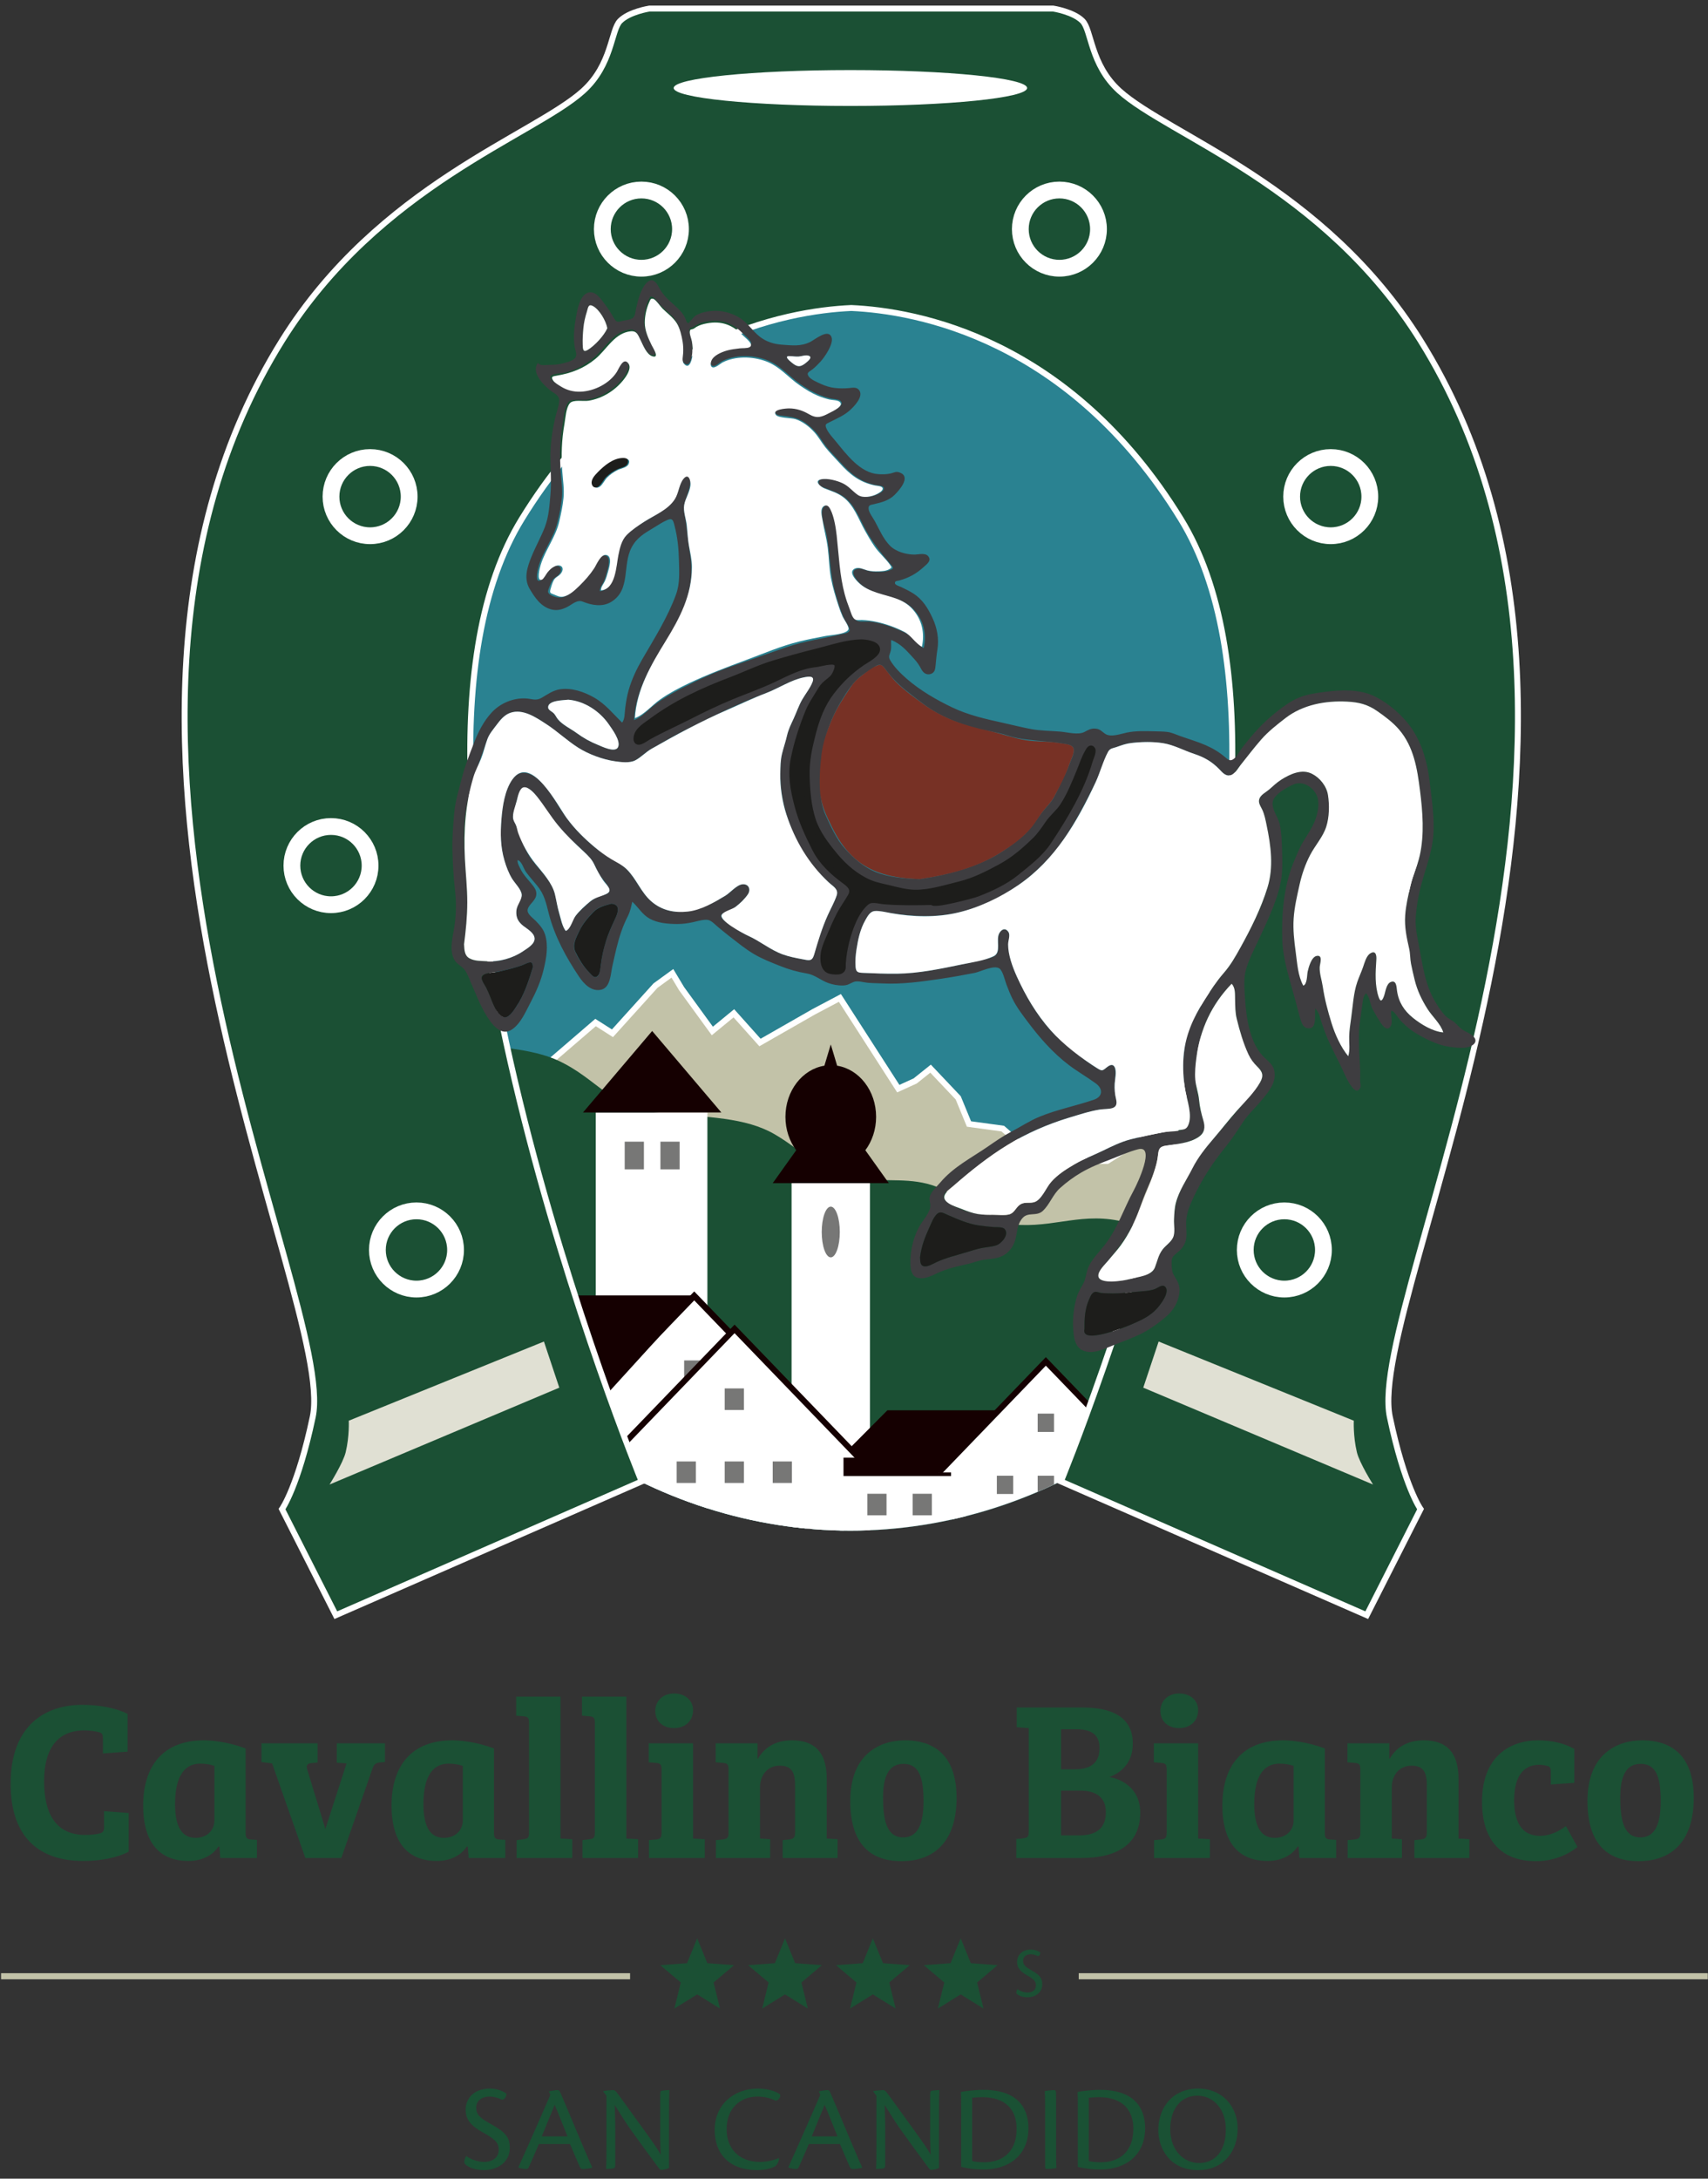 <?xml version="1.0" encoding="UTF-8"?><svg id="Ebene_1" xmlns="http://www.w3.org/2000/svg" width="200" height="255" xmlns:xlink="http://www.w3.org/1999/xlink" viewBox="0 0 200 255"><rect x="0" y="0" width="200" height="255" fill="#333333" stroke="none"/><defs><style>.cls-1{fill:#2a8291;}.cls-2{fill:#773125;}.cls-3{fill:#c2c2a8;}.cls-4{fill:#fff;}.cls-5{fill:#9d9d9c;}.cls-6,.cls-7,.cls-8,.cls-9,.cls-10,.cls-11,.cls-12,.cls-13,.cls-14,.cls-15{fill:none;}.cls-6,.cls-7,.cls-12,.cls-13,.cls-14{stroke:#fff;}.cls-6,.cls-8{stroke-width:.693px;}.cls-16{fill:#1b5034;}.cls-17{fill:#3e3d40;}.cls-7{stroke-miterlimit:4;stroke-width:1.965px;}.cls-8,.cls-11{stroke:#150001;}.cls-10{stroke:#c2c2a8;stroke-width:.714px;}.cls-18{fill:#e0e0d3;}.cls-11{stroke-width:.728px;}.cls-12{stroke-miterlimit:4;stroke-width:1.965px;}.cls-13{stroke-miterlimit:4;stroke-width:1.965px;}.cls-19{fill:#150001;}.cls-20{fill:#1a5134;}.cls-21{fill:#1d1d1b;}.cls-14{stroke-width:1.965px;}.cls-15{stroke:#1d1d1b;stroke-miterlimit:10;stroke-width:.718px;}.cls-22{fill:#777776;}.cls-23{clip-path:url(#clippath);}</style><clipPath id="clippath"><ellipse class="cls-9" cx="99.579" cy="100.697" rx="65.4" ry="78.456"/></clipPath></defs><path class="cls-1" d="M99.579,179.153c36.119,0,65.4-35.127,65.4-78.457S135.699,22.24,99.579,22.24,34.18,57.366,34.18,100.697s29.28,78.457,65.4,78.457"/><g class="cls-23"><polygon class="cls-3" points="60.739 127.419 69.736 119.68 71.716 120.94 76.755 115.362 78.734 113.923 79.814 115.722 83.412 120.67 85.932 118.601 88.991 122.02 95.289 118.421 98.348 116.802 105.186 127.419 107.166 126.518 108.965 125.079 112.204 128.498 113.464 131.557 117.423 132.097 121.741 135.876 129.659 135.876 135.057 132.457 139.017 132.637 142.975 131.917 147.114 135.876 148.733 140.735 155.571 147.752 159.35 158.369 157.011 164.847 53.901 138.576 60.739 127.419"/><polygon class="cls-6" points="60.739 127.419 69.736 119.68 71.716 120.94 76.755 115.362 78.734 113.923 79.814 115.722 83.412 120.67 85.932 118.601 88.991 122.02 95.289 118.421 98.348 116.802 105.186 127.419 107.166 126.518 108.965 125.079 112.204 128.498 113.464 131.557 117.423 132.097 121.741 135.876 129.659 135.876 135.057 132.457 139.017 132.637 142.975 131.917 147.114 135.876 148.733 140.735 155.571 147.752 159.35 158.369 157.011 164.847 53.901 138.576 60.739 127.419"/><path class="cls-16" d="M51.292,122.321s9.357-.36,14.036,1.799c4.679,2.16,6.118,5.579,11.877,6.118,5.758.54,10.077.54,13.496,2.519,3.419,1.98,5.758,4.859,9.537,5.219,3.779.36,6.478-.18,9.357.899,2.88,1.08,5.219,4.319,9.897,4.499,4.679.18,8.098-1.799,13.316,0,5.218,1.8,13.136,19.794,20.694,21.235,7.558,1.439,8.457,12.236,8.457,12.236l-1.439,16.015H52.912l-1.62-70.539v0Z"/><rect class="cls-4" x="69.757" y="130.208" width="13.076" height="55.844"/><polygon class="cls-19" points="76.366 120.671 68.268 130.208 84.464 130.208 76.366 120.671"/><rect class="cls-22" x="73.149" y="133.627" width="2.25" height="3.239"/><rect class="cls-22" x="77.333" y="133.627" width="2.25" height="3.239"/><rect class="cls-4" x="92.691" y="137.136" width="9.177" height="47.724"/><path class="cls-19" d="M101.33,134.63c.784-1.055,1.258-2.418,1.258-3.909,0-3.054-1.984-5.573-4.562-5.987l-.747-2.489-.746,2.489c-2.578.415-4.562,2.934-4.562,5.987,0,1.491.474,2.854,1.258,3.909l-2.748,3.855h13.596l-2.748-3.855h-0Z"/><path class="cls-22" d="M97.279,147.168c.584,0,1.058-1.33,1.058-2.969s-.473-2.969-1.058-2.969-1.058,1.329-1.058,2.969.473,2.969,1.058,2.969"/><rect class="cls-4" x="98.337" y="169.976" width="14.738" height="12.237"/><polygon class="cls-19" points="103.91 165.066 96.25 172.765 113.693 172.765 121.353 165.066 103.91 165.066"/><rect class="cls-22" x="101.559" y="174.835" width="2.25" height="2.519"/><rect class="cls-22" x="106.867" y="174.835" width="2.25" height="2.519"/><polygon class="cls-4" points="134.997 172.34 122.464 159.339 109.931 172.34 111.365 172.34 111.365 181.9 133.333 181.9 133.333 172.34 134.997 172.34"/><polyline class="cls-8" points="134.997 172.348 122.464 159.347 109.931 172.348"/><rect class="cls-22" x="121.508" y="165.457" width="1.912" height="2.142"/><rect class="cls-22" x="121.508" y="172.723" width="1.912" height="2.142"/><rect class="cls-22" x="116.727" y="172.723" width="1.912" height="2.142"/><rect class="cls-5" x="126.288" y="172.723" width="1.912" height="2.142"/><polygon class="cls-4" points="96.769 167.734 81.291 151.677 65.813 167.734 67.584 167.734 67.584 179.54 94.715 179.54 94.715 167.734 96.769 167.734"/><polygon class="cls-11" points="96.769 167.734 81.291 151.677 65.813 167.734 67.584 167.734 67.584 179.54 94.715 179.54 94.715 167.734 96.769 167.734"/><polygon class="cls-19" points="64.142 151.621 49.734 167.457 67.176 167.457 81.585 151.621 64.142 151.621"/><rect class="cls-22" x="80.111" y="159.234" width="2.361" height="2.644"/><polygon class="cls-4" points="100.726 170.606 85.982 155.31 71.237 170.606 72.925 170.606 72.925 181.853 98.77 181.853 98.77 170.606 100.726 170.606"/><polyline class="cls-8" points="100.758 170.835 86.014 155.54 71.269 170.835"/><rect class="cls-22" x="84.858" y="162.509" width="2.25" height="2.519"/><rect class="cls-22" x="84.858" y="171.056" width="2.25" height="2.519"/><rect class="cls-22" x="79.234" y="171.056" width="2.25" height="2.519"/><rect class="cls-22" x="90.481" y="171.056" width="2.25" height="2.519"/></g><path class="cls-16" d="M166.34,39.874c-11.337-18.175-29.511-24.023-35.27-29.241-3.395-3.077-3.239-7.108-4.319-8.188-1.08-1.08-3.419-1.44-3.419-1.44h-47.3s-2.339.361-3.419,1.44c-1.08,1.08-.924,5.11-4.319,8.188-5.758,5.218-23.933,11.066-35.27,29.241-28.847,46.246,6.478,112.287,3.598,125.963-1.72,8.168-3.598,10.796-3.598,10.796l6.298,12.417,35.81-15.656s-33.385-81.178-14.036-112.647c13.026-21.185,31.004-24.358,38.586-24.699,7.582.341,25.559,3.513,38.586,24.699,19.349,31.469-14.036,112.647-14.036,112.647l35.81,15.656,6.298-12.417s-1.879-2.628-3.599-10.796c-2.879-13.676,32.447-79.717,3.599-125.963"/><path class="cls-6" d="M166.34,39.874c-11.337-18.175-29.511-24.023-35.27-29.241-3.395-3.077-3.239-7.108-4.319-8.188-1.08-1.08-3.419-1.44-3.419-1.44h-47.3s-2.339.361-3.419,1.44c-1.08,1.08-.924,5.11-4.319,8.188-5.758,5.218-23.933,11.066-35.27,29.241-28.847,46.246,6.478,112.287,3.598,125.963-1.72,8.168-3.598,10.796-3.598,10.796l6.298,12.417,35.81-15.656s-33.385-81.178-14.036-112.647c13.026-21.185,31.004-24.358,38.586-24.699,7.582.341,25.559,3.513,38.586,24.699,19.349,31.469-14.036,112.647-14.036,112.647l35.81,15.656,6.298-12.417s-1.879-2.628-3.599-10.796c-2.879-13.676,32.447-79.717,3.599-125.963h0Z"/><path class="cls-4" d="M99.579,12.402c11.429,0,20.693-.94,20.693-2.1s-9.264-2.1-20.693-2.1-20.694.94-20.694,2.1,9.264,2.1,20.694,2.1"/><circle class="cls-7" cx="43.335" cy="58.128" r="4.577"/><circle class="cls-7" cx="38.757" cy="101.315" r="4.577"/><circle class="cls-14" cx="48.767" cy="146.302" r="4.577"/><circle class="cls-14" cx="75.106" cy="26.817" r="4.577"/><circle class="cls-13" cx="155.824" cy="58.128" r="4.577"/><circle class="cls-13" cx="160.401" cy="101.315" r="4.577"/><circle class="cls-12" cx="150.392" cy="146.302" r="4.577"/><circle class="cls-13" cx="124.052" cy="26.817" r="4.577"/><path class="cls-18" d="M38.59,173.755l26.902-11.337-1.8-5.399-22.853,9.267s.09,1.799-.36,3.689c-.298,1.254-1.89,3.779-1.89,3.779"/><path class="cls-18" d="M160.774,173.755l-26.902-11.337,1.8-5.399,22.853,9.267s-.09,1.799.36,3.689c.298,1.254,1.89,3.779,1.89,3.779"/><path class="cls-17" d="M92.512,41.688c-.767-.059-.13.48.157.719.631.526.982.637,1.667.09.333-.266.927-.767.232-.889-.324-.057-.722.1-1.047.125-.349.027-.667-.044-1.009-.044M71.115,38.42c-.14-.843-.917-2.201-1.699-2.609-.52-.27-.557.23-.693.661-.203.646-.351,1.278-.412,1.956-.058.629-.099,1.275-.077,1.906.019.551.008.995.623.603.803-.516,1.871-1.644,2.259-2.517M62.394,113.218c.027-.924-.575-.51-1.156-.283-.864.337-1.784.526-2.681.755-.465.118-2.053.132-2.162.669-.066.327.34.863.477,1.127.21.407.385.821.557,1.245.296.727.657,1.741,1.339,2.207.667.457,1.231-.476,1.585-.969,1.006-1.4,1.541-3.121,2.042-4.752M71.595,105.772c-.749.217-1.461.327-2.033.896-.644.639-1.251,1.34-1.658,2.155-.358.718-.924,1.671-.588,2.484.356.859,1.044,1.89,1.701,2.54.263.26.535.667.886.476.308-.167.377-.874.418-1.158.147-1.026.277-1.927.603-2.914.292-.884.626-1.684,1.021-2.527.334-.716.875-1.835-.351-1.951M66.549,81.897c-.516.073-2.446.042-2.363.936.024.255.416.44.59.594.263.233.32.478.522.735.542.696,1.531,1.124,2.233,1.642.794.585,1.583,1.017,2.499,1.388.459.185,2.012.962,2.342.251.324-.699-.643-2.015-.997-2.539-1.076-1.59-2.861-2.847-4.825-3.007M107.732,147.171c.034.401-.018.901.42,1.038.418.132,1.185-.338,1.556-.505,1.058-.474,2.145-.74,3.253-1.073.602-.181,1.205-.382,1.82-.52.612-.137,1.296-.146,1.89-.355.58-.205,1.549-1.255.977-1.894-.254-.284-.917-.215-1.237-.236-.584-.04-1.17-.108-1.75-.19-1.271-.179-2.395-.678-3.565-1.18-.492-.212-.966-.579-1.413-.134-.396.395-.635,1.064-.868,1.571-.521,1.131-.943,2.235-1.084,3.477M126.985,155.564c-.44,1.874,4.824-.25,5.432-.519,1.109-.49,2.174-.931,3.016-1.842.4-.433,1.682-2.032.969-2.625-.34-.284-.816.161-1.155.29-.484.184-1.002.233-1.514.269-1.288.091-2.49.308-3.791.249-.288-.014-.58-.018-.867-.044-.236-.022-.59-.171-.811-.143-.408.053-.593.574-.748.921-.498,1.117-.53,2.246-.53,3.444M66.248,108.959c.491-.184.683-1.015.931-1.426.394-.654.999-1.158,1.551-1.677.486-.457.931-.754,1.559-.982.483-.175,1.298-.264,1.029-.897-.236-.555-.83-1.125-1.15-1.656-.366-.609-.572-1.312-1.034-1.851-.935-1.091-2.116-1.951-3.076-3.026-.942-1.055-1.795-2.144-2.567-3.327-.429-.657-1.899-2.866-2.609-1.487-.301.585-.412,1.259-.57,1.893-.086.345-.257.747-.247,1.107.008.354.223.603.343.918.468,1.238.85,2.505,1.571,3.644.855,1.348,2.263,2.477,2.855,3.984.279.711.328,1.534.523,2.274.198.751.407,1.898.889,2.509M109.187,105.56c.016.508,4.846-.815,5.34-1.008,1.675-.657,3.341-1.482,4.736-2.625,1.305-1.069,2.652-2.125,3.582-3.551.954-1.464,1.869-2.838,2.623-4.421.775-1.628,1.626-3.185,2.133-4.923.086-.295.6-1.965-.124-1.17-.587.646-.786,1.81-1.127,2.598-.586,1.346-1.141,2.97-2.059,4.131-.495.626-1.089,1.124-1.549,1.793-.493.716-.975,1.431-1.609,2.033-2.511,2.383-5.473,4.328-8.887,5.139-1.731.41-3.651,1.045-5.442.93-.871-.055-1.727-.277-2.569-.488-.841-.21-1.754-.352-2.542-.722-1.567-.734-2.912-1.864-3.999-3.199-1.007-1.237-2.006-2.529-2.517-4.058-.547-1.634-.711-3.55-.734-5.27-.027-1.865.358-3.458.813-5.249.853-3.352,2.895-6.036,5.726-7.961.376-.256,1.778-.996,1.732-1.521-.061-.703-1.53-.845-2.022-.816-1.793.104-3.555.723-5.29,1.13-1.716.402-3.408.885-5.091,1.417-1.699.537-3.312,1.34-4.983,1.962-3.219,1.196-6.42,2.74-9.176,4.819-.593.448-1.482.95-1.598,1.752-.166,1.151,1.133.081,1.585-.165,1.545-.835,3.14-1.547,4.704-2.348,1.58-.809,3.161-1.563,4.804-2.241.851-.352,1.701-.702,2.542-1.079.852-.38,1.753-.632,2.59-1.042,1.572-.769,3.075-1.527,4.847-1.683.528-.047,1.774-.492,2.246-.185.537.348-.067,1.439-.376,1.785-.587.654-1.167,1.066-1.632,1.834-.449.744-.906,1.421-1.238,2.228-.722,1.755-1.294,3.548-1.672,5.412-.754,3.715.917,7.555,2.606,10.773.773,1.471,2.126,2.64,3.455,3.602.612.442,1.006.903.653,1.663-.357.77-.963,1.464-1.355,2.228-.403.786-.766,1.588-1.102,2.402-.362.874-.825,1.761-.787,2.743.021.541.125,1.182.676,1.395.25.096,1.004.157,1.255.049.45-.192.292-.602.335-1.031.17-1.695.582-3.557,1.337-5.094.329-.668.791-1.392,1.358-1.885.659-.574,1.514-.204,2.306-.149,1.829.127,3.663.111,5.495.067M144.218,115.145c-2.014,2.082-3.284,4.445-3.882,7.289-.33,1.57-.423,3.109-.277,4.697.063.678.315,1.297.362,1.989.054.802.368,1.517.565,2.289.394,1.539-1.374,2.107-2.567,2.396-.613.148-1.232.201-1.848.285-.743.102-.887.356-.965,1.05-.165,1.457-.727,2.75-1.305,4.079-.646,1.486-1.047,3.044-1.822,4.475-.768,1.419-1.694,2.588-2.701,3.837-.359.444-1.104,1.123-1.145,1.727-.052.786,1.027.635,1.558.657,1.342.059,2.586-.312,3.869-.679.576-.165.942-.325,1.175-.888.288-.697.369-1.381.826-2.009.359-.493.936-.848,1.232-1.376.355-.634.146-1.525.18-2.23.071-1.49.36-2.728,1.092-4.039.718-1.286,1.339-2.69,2.244-3.858.835-1.075,1.769-2.093,2.649-3.142,1.028-1.224,2.08-2.444,3.086-3.688.462-.574,1.18-1.262,1.271-2.031.089-.749-.614-1.085-1.046-1.6-1.015-1.209-1.365-3.065-1.788-4.543-.247-.864-.339-1.657-.354-2.556-.011-.673.104-1.604-.409-2.132M107.693,102.899c2.83-.42,5.733-1.157,8.308-2.443,1.319-.658,2.504-1.565,3.643-2.493,1.104-.9,1.712-2.091,2.607-3.165.39-.468.807-.867,1.11-1.402.361-.639.662-1.317.979-1.979.298-.624.621-1.217.845-1.872.169-.494.691-1.413.526-1.937-.155-.494-.895-.493-1.304-.577-.673-.138-1.351-.184-2.034-.254-1.522-.156-2.893-.211-4.37-.69-1.439-.466-2.965-.59-4.408-1.03-1.285-.392-2.536-.892-3.717-1.527-1.221-.657-2.262-1.525-3.357-2.367-1.097-.841-1.995-1.687-2.815-2.798-.244-.329-.468-.661-.891-.534-.282.085-.606.407-.849.562-.322.204-.659.385-.971.605-1.093.777-1.808,1.933-2.493,3.067-1.598,2.65-2.37,5.455-2.421,8.534-.027,1.655-.112,3.249.594,4.807.592,1.306,1.293,2.857,2.262,3.919,1.017,1.116,2.119,2.121,3.533,2.714,1.572.658,3.533.805,5.221.86M54.335,110.544c.037.567.017,1.221.543,1.584.606.418,1.513.349,2.213.394,1.437.092,3.066-.423,4.239-1.244.426-.299,1.196-.737,1.259-1.309.08-.728-.836-1.214-1.313-1.593-.559-.443-.844-.881-.827-1.633.009-.367.101-.732.246-1.068.147-.338.453-.656.388-1.047-.1-.59-.824-1.284-1.134-1.795-.418-.687-.7-1.461-.917-2.233-.448-1.593-.452-3.098-.319-4.73.124-1.499.392-3.491,1.339-4.721,1.078-1.4,2.538-.447,3.499.585,1.112,1.193,1.842,2.717,2.806,4.026.981,1.332,2.123,2.452,3.398,3.502,1.144.942,2.681,1.503,3.701,2.563,1.07,1.112,1.601,2.619,2.784,3.655,2.667,2.338,6.156.947,8.795-.704.537-.336,1.175-1.113,1.791-1.245.776-.168,1.151.54.752,1.136-.345.516-.87,1.022-1.356,1.406-.258.204-.535.378-.83.523-.219.106-.853.263-.941.528-.147.446,1.029,1.082,1.306,1.287.633.47,1.255.849,1.971,1.172,1.354.611,2.516,1.618,3.915,2.121.689.247,1.433.399,2.152.538.898.173,1.306.344,1.563-.62.433-1.623.94-3.129,1.641-4.662.321-.704.732-1.419.972-2.156.249-.765-.512-1.125-1.029-1.612-1.069-1.007-2.079-2.121-2.845-3.381-1.677-2.76-2.773-6.118-2.728-9.358.012-.793.014-1.484.209-2.26.185-.737.417-1.453.596-2.187.167-.679.442-1.219.734-1.843.35-.749.598-1.534,1.01-2.257.373-.654.847-1.248,1.161-1.937.422-.926-.381-.824-1.115-.651-1.496.352-2.916,1.296-4.356,1.841-3.11,1.178-6.138,2.683-9.109,4.165-1.466.733-2.897,1.566-4.318,2.382-.619.355-1.115.887-1.72,1.239-.678.396-1.697.269-2.445.161-1.454-.212-3.165-.842-4.399-1.647-1.314-.858-2.472-1.928-3.78-2.79-1.138-.751-2.664-1.735-4.101-1.229-.649.229-1.148.806-1.543,1.338-.446.603-.919,1.132-1.167,1.853-1.02,2.985-2.247,5.911-2.586,9.087-.358,3.368.284,6.711.275,10.077-.005,1.594-.179,3.171-.381,4.75M74.24,84.284c.933-.346,1.702-1.256,2.497-1.854.958-.721,1.998-1.313,3.062-1.861,1.891-.973,3.923-1.902,5.933-2.597,2.139-.74,4.27-1.505,6.413-2.237,2.092-.715,4.255-.994,6.398-1.512.279-.068.826-.107.936-.429.093-.274-.46-1.024-.572-1.257-.501-1.035-.824-2.165-1.134-3.269-.64-2.27-.548-4.628-1.05-6.923-.148-.68-.799-2.383-.284-2.991.815-.961,1.22,1.373,1.33,1.769.613,2.202.456,4.504.889,6.737.253,1.299.558,2.56,1.069,3.785.143.341.277.869.646,1.019.419.17,1.108.037,1.564.095,1.252.159,2.414.577,3.566,1.075.517.224.933.426,1.34.83.428.427.79.897,1.322,1.191.361-1.638-.001-3.264-1.167-4.514-1.208-1.295-2.788-1.39-4.361-1.95-.776-.276-1.461-.603-2.042-1.201-.453-.467-1.196-1.482-.107-1.634.399-.057.735.138,1.105.241.451.125.915.155,1.382.141.388-.012.79-.04,1.157-.176.546-.201.515-.292.177-.689-1.088-1.275-2.071-2.492-2.891-3.966-.781-1.404-1.328-3.091-2.71-4.027-.678-.461-1.324-.646-2.074-.946-.242-.096-.66-.238-.753-.498-.151-.421.198-.55.51-.584.742-.081,1.739.162,2.404.478.34.162.662.359.959.591.338.266.638.735,1.035.912.593.265,1.538.05,2.088-.241.206-.109.517-.271.601-.507.166-.469-.636-.444-1.006-.525-1.763-.385-2.863-1.308-4.043-2.622-.534-.595-1.118-1.168-1.622-1.789-.498-.613-.876-1.363-1.427-1.923-.573-.582-1.267-1.156-2.041-1.432-.433-.155-.88-.215-1.331-.287-.261-.041-1.007-.038-1.17-.29-.403-.621,1.328-.73,1.634-.73.99,0,1.736.36,2.577.83.796.447,1.429.111,2.188-.294.435-.232,1.809-.816,1.137-1.335-.24-.185-.871-.186-1.178-.262-.41-.102-.812-.232-1.205-.388-.804-.32-1.515-.766-2.229-1.25-1.445-.982-2.395-2.289-4.108-2.898-1.585-.564-3.632-.606-5.156.219-.246.133-.762.629-1.047.522-.303-.114-.281-.485-.178-.756.278-.729,1.387-1.122,2.081-1.286.366-.086.743-.129,1.115-.178.324-.041,1.016-.001,1.308-.153.624-.326-.543-1.166-.843-1.473-1.19-1.223-2.523-1.668-4.202-1.347-.444.085-.83.194-1.226.418-.131.073-.225.174-.366.233-.258.11-.331.001-.4.244-.083.292.184.923.236,1.242.08.483.118.967.09,1.456-.023.394-.242,1.988-1.006,1.221-.305-.306-.132-.94-.115-1.308.022-.494.006-.991-.086-1.479-.124-.654-.315-1.485-.671-2.05-.474-.751-1.274-1.308-1.893-1.934-.249-.253-.506-.704-.807-.876-.353-.202-.363-.094-.553.321-.353.767-.55,1.712-.526,2.556.025.846.385,1.646.744,2.399.133.277,1.097,1.737.164,1.45-.65-.2-1.05-1.181-1.315-1.722-.429-.878-.516-1.426-1.606-1.179-1.722.388-2.634,2.249-3.926,3.286-.646.518-1.356.976-2.118,1.304-.382.164-.777.296-1.181.392-.418.1-1.061.069-1.447.251-.263.125-.374.117-.221.453.127.277.725.619.972.776.748.475,1.605.675,2.487.613,1.625-.115,3.338-1.034,4.201-2.441.236-.385.632-1.565,1.251-.94.544.549-.215,1.607-.571,2.047-1.046,1.291-2.562,2.189-4.212,2.431-.571.083-1.74-.19-2.085.277-.497.671-.545,1.905-.684,2.7-.323,1.853-.338,3.637-.201,5.507.073,1.004.236,1.977.137,2.987-.095.97-.305,1.971-.537,2.917-.433,1.764-1.617,3.243-2.154,4.957-.09.288-.537,1.964.073,1.832.215-.047.6-.761.719-.906.278-.335.568-.62.982-.778.727-.277,1.06.367.576.937-.233.274-.57.38-.772.687-.114.173-.535,1.134-.516,1.333.048.48,1.167.765,1.604.678.809-.158,1.515-.888,2.071-1.444.592-.591,1.119-1.2,1.579-1.899.272-.414.841-1.851,1.551-1.538.584.256.225,1.389.113,1.836-.104.413-.224.824-.399,1.213-.146.326-.498.719-.453,1.092,1.476-.109,1.732-2.255,1.91-3.374.131-.821.269-1.709.643-2.459.342-.687.952-1.102,1.547-1.561,1.211-.937,2.704-1.505,3.854-2.513.615-.538.971-1.164,1.247-1.926.143-.394.44-1.86,1.105-1.596.619.246.117,1.612-.006,1.993-.266.824-.57,1.387-.402,2.26.31,1.623.402,3.267.688,4.895.571,3.251-.558,6.496-2.268,9.242-1.956,3.138-4.089,6.315-4.311,10.133M169,120.84c-.288-1.009-1.364-1.965-1.925-2.87-.667-1.076-1.171-2.178-1.457-3.419-.135-.581-.279-1.167-.396-1.752-.135-.675-.107-1.351-.292-2.018-.344-1.241-.487-2.505-.379-3.794.096-1.148.368-2.312.635-3.432.288-1.21.833-2.335,1.088-3.551.526-2.51.3-5.115-.02-7.641-.321-2.542-.765-5.108-2.537-7.092-.73-.817-1.657-1.495-2.556-2.114-1.146-.79-2.201-.992-3.579-1.044-2.557-.099-5.155.428-7.185,2.034-.987.782-1.991,1.566-2.812,2.524-.863,1.007-1.674,2.068-2.504,3.102-.284.353-.588.934-1.085.992-.578.068-.946-.449-1.294-.807-.911-.941-1.9-1.4-3.124-1.803-1.174-.386-2.274-1.013-3.513-1.187-1.249-.177-2.589-.15-3.837.027-.537.076-.982.266-1.487.441-.5.173-.785.148-1.028.645-.591,1.206-.946,2.534-1.546,3.745-1.138,2.298-2.29,4.522-3.76,6.628-2.864,4.104-7.44,7.301-12.367,8.386-2.583.57-5.261.434-7.849.013-.513-.083-1.264-.272-1.782-.221-.56.056-.87.678-1.123,1.148-.591,1.097-.832,2.256-1.013,3.478-.093.626-.136,1.244-.089,1.877.054.714.368.713,1.045.739,1.313.05,2.632.113,3.946.088,2.53-.047,5.102-.596,7.575-1.108.618-.128,1.238-.255,1.85-.412.532-.137,1.482-.268,1.918-.592.735-.547.07-1.948.541-2.702.255-.407.704-.543,1.02-.073.264.391-.047,1.219-.013,1.708.084,1.219.541,2.517,1.054,3.617,1.069,2.289,2.272,4.393,3.978,6.269.791.871,1.77,1.641,2.676,2.388.882.727,1.841,1.48,2.83,2.053.528.306.575.138,1.02-.207.456-.353.841-.381.957.251.1.54-.021,1.133-.054,1.676-.04.678.048,1.283.201,1.937.3,1.283-1.249.971-2.07,1.119-1.229.222-2.457.623-3.651.985-2.429.738-4.961,1.849-7.115,3.195-2.257,1.41-4.294,3.055-6.301,4.78-.311.268-.956.66-1.068,1.082-.114.429.336.787.679.982.95.545,2.335,1.056,3.417,1.204.557.076,1.131.071,1.691.068.577-.004,1.36.114,1.915-.053.556-.168.729-.773,1.163-1.1.534-.402,1.102-.155,1.694-.318.461-.127.662-.498.911-.877.361-.549.732-1.097,1.174-1.586.791-.874,1.851-1.515,2.865-2.1,1.046-.603,2.169-1.018,3.256-1.539,1.065-.509,2.185-1.069,3.349-1.318,1.213-.259,2.442-.559,3.663-.777.981-.176,2.615.098,2.92-1.082.321-1.244-.253-2.759-.461-3.992-.221-1.299-.291-2.702-.142-4.014.135-1.187.296-2.492.838-3.574.519-1.035,1.115-2.068,1.737-3.045.676-1.062,1.36-2.071,2.189-3.02.834-.954,1.34-1.931,1.951-3.024,1.23-2.199,2.418-4.542,3.125-6.972.703-2.417.322-4.923-.162-7.318-.118-.586-.24-1.166-.494-1.71-.229-.489-.57-.918-.237-1.444.262-.414.797-.68,1.156-1.003.461-.412.893-.808,1.426-1.13,1.079-.653,2.402-1.223,3.602-.556.953.529,1.62,1.515,1.777,2.574.168,1.142.129,2.602-.277,3.699-.429,1.158-1.323,2.163-1.885,3.267-.577,1.134-.981,2.351-1.236,3.596-.256,1.254-.586,2.592-.653,3.869-.071,1.347.087,2.636.272,3.967.173,1.245.249,2.643.864,3.761.473-.168.423-1.254.516-1.657.114-.497.434-1.695,1.04-1.818.796-.163.381.92.365,1.318-.029.75.245,1.508.355,2.243.225,1.501.589,2.862,1.037,4.313.397,1.287,1.083,2.826,1.952,3.859.229-.749.087-1.526.109-2.301.02-.723.125-1.432.227-2.147.193-1.338.274-2.836.68-4.121.2-.633.498-1.241.719-1.869.177-.504.361-1.289.832-1.588.646-.408.754.191.725.679-.047.778-.109,1.539-.079,2.32.027.715.114,1.411.342,2.092.22.657.442.433.646-.15.157-.448.25-1.403.797-1.607.601-.225.646.484.7.901.183,1.395.797,2.429,1.885,3.305.96.771,2.305,1.592,3.544,1.702M162.913,118.311c-.118.542.207,1.287-.061,1.77-.369.664-.868.084-1.126-.298-.349-.516-.685-1.078-.982-1.627-.27-.499-.322-1.223-.624-1.677-.189-.285-.076-.296-.306-.046-.182.199-.241.794-.282,1.052-.1.632-.16,1.271-.261,1.904-.217,1.37-.154,2.663-.101,4.041.025.664.087,1.328.105,1.991.011.402-.028.802-.002,1.204.013.201.099.484.007.687-.584,1.286-1.779-1.453-1.959-1.859-.558-1.255-1.239-2.451-1.791-3.709-.275-.626-.503-1.27-.729-1.915-.194-.553-.317-1.391-.801-1.77-.098.631.298,2.474-.889,2.293-.565-.087-.736-.713-.869-1.168-.207-.714-.385-1.438-.577-2.155-.621-2.319-1.448-4.673-1.519-7.099-.074-2.531.1-5.137.825-7.573.313-1.053.75-2.038,1.201-3.039.489-1.083,1.294-2.024,1.747-3.118.356-.859.654-2.117.299-3.016-.41-1.039-1.627-1.829-2.714-1.38-.734.304-1.799.915-2.263,1.563-.698.975.414,2.138.617,3.136.234,1.143.244,2.366.279,3.528.032,1.055.03,2.271-.186,3.309-.485,2.339-1.654,4.669-2.65,6.823-.483,1.045-1.035,2.098-1.369,3.204-.341,1.125-.213,2.36-.141,3.514.137,2.175.518,5.048,2.076,6.704.634.675,1.314,1.007,1.393,2.055.092,1.214-.78,2.223-1.492,3.092-.73.891-1.615,1.682-2.247,2.646-.652.994-1.278,1.961-2.03,2.887-1.457,1.794-2.676,3.655-3.673,5.743-.503,1.053-.955,2.088-.929,3.279.026,1.211.253,1.992-.654,2.983-.286.312-.884.647-.998,1.067-.094.344-.044,1.183.058,1.537.132.459.504.856.671,1.311.21.568.185,1.037.043,1.624-.218.907-.745,1.682-1.449,2.285-.863.739-1.937,1.527-2.957,2.027-1.059.519-2.21.932-3.309,1.361-1.077.42-2.361,1.102-3.514.576-.963-.439-1.059-1.648-1.117-2.587-.074-1.216.085-2.616.461-3.778.179-.553.495-1.004.753-1.517.258-.515.296-1.06.472-1.601.347-1.063,1.335-1.989,2.01-2.86,1.519-1.963,2.244-4.279,3.419-6.431.379-.695,2.573-5.299.496-4.77-1.116.284-2.172.775-3.243,1.186-1.19.457-2.316.895-3.421,1.539-.896.522-1.71,1.125-2.482,1.818-.859.77-1.184,1.876-2.01,2.664-.729.695-1.711.099-2.37.83-.733.813-.59,1.849-.945,2.818-.338.922-1.05,1.608-2,1.847-.529.134-1.066.159-1.603.233-.614.083-1.157.327-1.752.464-1.136.263-2.192.477-3.289.924-.856.348-1.803.987-2.769.705-.895-.261-.807-1.699-.763-2.424.075-1.215.439-2.494,1.018-3.564.364-.674,1.356-1.694,1.293-2.511-.04-.533-.227-.731.052-1.271.269-.521.735-.922,1.111-1.365,1.55-1.833,3.619-2.863,5.556-4.197.906-.624,1.78-1.235,2.759-1.749,1.075-.564,2.156-1.279,3.274-1.741,2.077-.858,4.282-1.28,6.397-2.003,1.05-.359,1.099-1.266.234-1.902-1.029-.757-2.146-1.387-3.168-2.164-1.837-1.395-3.39-3.156-4.77-4.997-.676-.901-1.339-1.761-1.84-2.776-.267-.539-.481-1.097-.697-1.659-.173-.45-.414-1.587-.82-1.864-.645-.439-2.226.384-2.893.515-1.29.253-2.587.491-3.889.681-2.339.342-4.573.672-6.943.554-.558-.027-1.117-.028-1.674-.074-.499-.042-1.209-.289-1.689-.091-.483.2-.637.385-1.22.404-.608.019-1.205-.092-1.777-.303-.843-.31-1.544-.946-2.441-1.097-1.133-.191-2.137-.472-3.208-.904-1.051-.423-2.064-.81-3.043-1.395-1.03-.613-1.923-1.359-2.87-2.086-.434-.334-.848-.693-1.276-1.035-.346-.275-.775-.787-1.229-.856-.491-.073-1.241.16-1.725.266-.624.137-1.193.217-1.837.215-1.081-.003-2.289-.094-3.251-.632-.863-.482-1.314-1.332-2.025-1.975-.142.63-.233,1.127-.528,1.712-.283.561-.526,1.122-.734,1.714-.478,1.355-.758,2.734-1.073,4.132-.201.894-.211,2.491-1.314,2.742-1.12.256-2.016-.686-2.566-1.505-1.531-2.282-2.872-4.725-3.559-7.406-.32-1.25-.513-2.236-1.353-3.259-.438-.531-.9-1.048-1.311-1.601-.31-.418-.477-1.264-.988-1.405-.06.345.248.869.408,1.179.295.57.814,1.102,1.218,1.6.345.427.663.813.543,1.394-.134.646-.909,1.058-.997,1.642-.076.514.643.978.952,1.304.468.493.88.933,1.089,1.593.42,1.33.147,2.813-.174,4.138-.329,1.353-.885,2.609-1.533,3.835-.563,1.066-1.14,2.465-2.188,3.157-2.17,1.433-4.011-3.789-4.602-5.059-.281-.603-.502-1.353-.889-1.893-.341-.473-.934-.69-1.225-1.207-.669-1.186-.149-2.826.021-4.073.201-1.468.202-2.745.033-4.216-.172-1.501-.248-2.997-.286-4.506-.038-1.471.078-2.912.203-4.376.122-1.417.565-2.8.915-4.174.347-1.369.892-2.723,1.398-4.04.493-1.28,1.15-2.58,2.1-3.594.994-1.061,2.481-1.685,3.922-1.623.789.033,1.22.334,1.929-.085.672-.397,1.3-.849,2.087-.978,1.367-.225,2.862.288,4.036.961,1.338.768,2.198,1.884,3.28,2.932.327-.396.292-1.16.355-1.65.093-.731.204-1.447.408-2.155.372-1.293.939-2.48,1.612-3.641,1.417-2.438,2.965-4.89,3.934-7.551.472-1.297.373-2.628.342-3.984-.032-1.373-.157-2.702-.508-4.036-.146-.558-.198-.975-.819-.712-.582.245-1.12.613-1.659.938-1.081.651-1.949,1.139-2.559,2.293-1.1,2.078-.066,4.978-2.405,6.381-1.024.613-2.276.383-3.309-.04-.651-.266-1.21.298-1.777.596-.605.319-1.22.496-1.902.317-1.223-.32-1.927-1.373-2.533-2.395-.741-1.249-.284-2.583.226-3.832.471-1.152,1.098-2.259,1.543-3.411.472-1.221.544-2.554.656-3.842.125-1.437.004-2.906-.009-4.348-.013-1.476.221-3.032.531-4.472.148-.686.47-1.442.503-2.144.028-.628-.563-.812-1.022-1.179-.816-.651-2.305-2.115-1.471-3.229.279.377.885.228,1.282.226.57-.003,1.092-.027,1.646-.179.397-.109.95-.233,1.284-.492.512-.399.187-.865.094-1.449-.17-1.067-.063-2.239.125-3.301.157-.888.43-2.717,1.445-3.034.939-.292,1.625.936,2.114,1.559.349.445.609.92.901,1.401.287.474.38.524.928.364.355-.103,1.044-.125,1.319-.376.285-.259.277-.764.36-1.115.22-.936.549-2.328,1.27-3.019.82-.788,1.269.357,1.617.93.531.873,1.3,1.413,2.017,2.111.344.334.643.692.852,1.126.034.07.152.507.244.545.245.102.155-.006.342-.192.303-.3.43-.57.836-.765.585-.282,1.276-.416,1.922-.439,1.045-.037,2.062.245,2.958.775.973.575,1.564,1.585,2.447,2.268.743.574,1.626.85,2.552.917,1.199.086,2.203.232,3.324-.314.539-.262,2.147-1.64,2.513-.534.25.757-.814,2.303-1.296,2.828-.288.315-.603.631-.934.901-.374.305-.769.374-.455.833.264.385,1.019.686,1.429.878.525.245,1.055.405,1.63.472.548.065,1.11.062,1.659.016.406-.034.881-.154,1.176.224.576.741-.523,1.865-1.018,2.328-.699.65-1.564,1.006-2.405,1.428-.439.221-.592.25-.408.711.222.553.754,1.105,1.128,1.562,1.239,1.514,2.855,3.702,4.98,3.823.461.027,1.019.025,1.47-.092.48-.125.602-.273,1.091-.071,1.228.509-.081,2.003-.669,2.586-.679.673-1.515.877-2.418,1.089-.376.088-.635.081-.635.489,0,.453.541,1.134.746,1.515.52.966.976,2.055,1.754,2.848.707.719,1.928,1.055,2.919,1.046.436-.005,1.197-.222,1.543.165.466.52-.097.924-.462,1.255-.905.824-1.738,1.289-2.908,1.615-.235.065-.497.02-.503.3-.005.233.565.388.712.459.495.237.996.475,1.46.773,1.071.689,1.693,1.708,2.222,2.842.546,1.167.789,2.457.576,3.735-.103.616-.144,1.212-.209,1.834-.043.416-.076.799-.51.976-.493.201-.906-.074-1.128-.482-.266-.486-.467-.825-.851-1.241-.852-.923-1.514-1.764-2.713-2.233-.032.404.042.806-.038,1.207-.103.513-.354.681-.073,1.164.469.808,1.235,1.558,1.936,2.17,1.548,1.352,3.492,2.48,5.342,3.359,1.905.906,3.873,1.341,5.929,1.799,1.065.237,2.144.507,3.213.714,1.125.218,2.319.215,3.461.307.858.068,2.125.438,2.882.038.453-.239.725-.427,1.277-.382.557.046.706.325,1.14.61.669.44,1.798,0,2.553-.153,1.041-.21,2.108-.173,3.165-.145.491.014.988.014,1.476.065.57.06,1.049.298,1.587.492.998.358,2.009.644,2.981,1.07.856.376,1.569.801,2.282,1.405.307.26.548.496.934.247.395-.255.743-.935,1.02-1.301,1.238-1.631,2.527-3.059,4.147-4.32.764-.595,1.571-1.192,2.467-1.57.997-.42,2.057-.569,3.121-.705,1.867-.238,4.034-.338,5.778.509,1.674.812,3.372,2.286,4.408,3.828,1.192,1.774,1.804,3.931,2.049,6.036.243,2.079.616,4.371.445,6.463-.183,2.24-1.055,4.18-1.562,6.336-.233.988-.392,2.003-.479,3.014-.1,1.155.106,2.213.327,3.34.46,2.358.706,4.663,1.953,6.77.27.456.57.896.9,1.31.371.463.624.607,1.105.898.4.241.716.703,1.102.983.387.28.949.461,1.294.783.845.788-.278,1.36-1.004,1.384-1.015.034-2.144-.106-3.103-.449-.98-.351-2.139-.943-2.995-1.529-.498-.341-.985-.79-1.396-1.231-.203-.218-.774-1.178-1.064-1.118"/><path class="cls-4" d="M169,120.84c-1.233-.109-2.589-.935-3.543-1.702-1.045-.84-1.692-1.851-1.874-3.195-.058-.423-.064-1.254-.711-1.012-.548.205-.637,1.152-.796,1.607-.202.58-.418.836-.646.15-.227-.681-.314-1.376-.342-2.092-.029-.781.033-1.542.079-2.32.028-.487-.086-1.082-.724-.678-.461.291-.661,1.097-.833,1.587-.206.591-.47,1.156-.675,1.744-.456,1.305-.526,2.876-.723,4.246-.103.716-.209,1.423-.228,2.147-.02.775.12,1.553-.109,2.301-.869-1.034-1.554-2.571-1.952-3.859-.448-1.45-.812-2.811-1.037-4.313-.11-.735-.385-1.493-.355-2.243.016-.397.43-1.48-.366-1.318-.605.124-.927,1.322-1.04,1.819-.092.402-.042,1.488-.515,1.656-.638-1.16-.71-2.631-.887-3.922-.181-1.325-.329-2.61-.242-3.95.084-1.31.418-2.72.705-4.003.267-1.193.673-2.36,1.24-3.444.566-1.081,1.49-2.099,1.865-3.262.37-1.147.392-2.549.21-3.725-.161-1.034-.931-2.011-1.867-2.487-1.2-.611-2.565.029-3.609.688-.521.329-.938.738-1.4,1.139-.347.3-.917.58-1.122,1.008-.243.508.088.907.298,1.356.273.584.385,1.205.516,1.831.498,2.374.839,4.909.099,7.291-.759,2.447-1.911,4.762-3.15,6.994-.613,1.102-1.146,2.06-1.982,3.021-.86.989-1.552,2.057-2.253,3.162-1.326,2.086-2.265,4.173-2.448,6.669-.093,1.283-.017,2.601.204,3.869.209,1.195.876,2.931.344,4.111-.201.446-.461.485-.919.541-.688.084-1.375.158-2.057.288-1.24.236-2.545.496-3.765.813-1.117.289-2.194.813-3.226,1.319-1.123.55-2.275.972-3.357,1.609-.978.575-1.978,1.207-2.73,2.068-.599.686-1.125,2.198-2.09,2.383-.571.11-1.092-.082-1.599.298-.48.362-.637.972-1.269,1.115-.549.124-1.248.035-1.808.038-.606.003-1.228.009-1.829-.09-.598-.098-1.218-.328-1.781-.554-.51-.204-1.135-.386-1.596-.682-1.19-.764-.14-1.458.577-2.087,1.984-1.741,4.054-3.395,6.322-4.771,2.189-1.329,4.701-2.437,7.154-3.173,1.182-.353,2.415-.77,3.635-.96.966-.15,2.228.125,1.892-1.229-.148-.599-.195-1.19-.158-1.807.032-.534.255-1.398.012-1.902-.219-.451-.574-.288-.915-.024-.514.398-.54.509-1.129.137-1.921-1.213-3.978-2.762-5.485-4.47-1.671-1.896-2.905-3.985-3.946-6.285-.503-1.113-1.024-2.522-1.018-3.762.003-.447.283-1.076.033-1.449-.369-.548-.826-.289-1.072.159-.431.786.279,2.238-.663,2.686-1.122.533-2.53.716-3.738.964-2.474.51-5.046,1.054-7.577,1.08-1.318.015-2.643-.038-3.959-.094-.643-.028-.839-.092-.887-.733-.051-.682.006-1.35.111-2.024.187-1.212.437-2.378,1.055-3.453.249-.435.54-.975,1.059-1.027.573-.057,1.354.143,1.922.245,2.553.46,5.323.537,7.864-.07,2.485-.593,4.947-1.779,7.05-3.214,4.295-2.931,6.898-7.411,9.044-12.025.536-1.152.861-2.46,1.459-3.569.23-.426.564-.415.993-.564.597-.208,1.11-.4,1.749-.473,1.213-.138,2.504-.171,3.713.023,1.266.203,2.426.857,3.634,1.254,1.176.385,2.089.913,2.953,1.81.322.335.676.776,1.206.714.564-.066.961-.837,1.28-1.235.794-.99,1.567-2.012,2.402-2.967.828-.946,1.843-1.739,2.835-2.507,2.033-1.576,4.69-2.064,7.225-1.935,1.385.07,2.39.316,3.539,1.115.895.622,1.814,1.305,2.529,2.133,1.741,2.019,2.148,4.597,2.469,7.147.317,2.52.528,5.131-.029,7.63-.27,1.208-.807,2.328-1.088,3.539-.261,1.128-.536,2.293-.615,3.449-.095,1.382.166,2.589.469,3.919.131.574.098,1.167.212,1.745.125.632.277,1.275.43,1.901.304,1.238.826,2.329,1.504,3.401.548.867,1.565,1.764,1.843,2.739"/><path class="cls-4" d="M73.038,53.66c-1.092.033-2.037.818-2.784,1.545-.345.337-.926.892-.809,1.455.087.413.442.554.797.296.349-.254.554-.761.863-1.072.356-.359.778-.646,1.231-.872.38-.19,1.091-.268,1.279-.702.219-.506-.167-.651-.577-.649M74.349,84.047c.193-3.337,1.892-6.249,3.601-9.023,1.661-2.697,3.056-5.376,3.073-8.618.005-.883-.207-1.736-.361-2.599-.136-.764-.159-1.539-.24-2.309-.08-.758-.439-1.644-.305-2.396.137-.776.649-1.48.733-2.276.057-.544-.215-1.507-.81-.785-.527.641-.56,1.66-1.009,2.369-.823,1.301-2.393,1.872-3.631,2.68-.683.445-1.445.95-2.018,1.533-.61.622-.809,1.551-.975,2.375-.246,1.216-.31,3.972-2.026,4.098-.044-.366.309-.771.449-1.082.154-.342.265-.703.361-1.065.125-.465.555-1.791-.152-1.986-.677-.186-1.188,1.138-1.461,1.555-.503.766-1.098,1.429-1.753,2.068-.501.488-1.145,1.102-1.861,1.243-.373.073-.674-.068-1.015-.211-.473-.199-.62-.168-.492-.647.088-.328.222-.746.378-1.047.196-.374.557-.454.814-.767.546-.666.057-1.21-.68-.877-.369.167-.612.414-.862.721-.15.183-.45.774-.661.849-.678.241-.224-1.444-.124-1.766.547-1.745,1.757-3.245,2.167-5.053.203-.898.407-1.83.496-2.747.103-1.05-.073-2.07-.147-3.115-.133-1.897-.076-3.698.26-5.576.119-.667.173-1.853.627-2.396.387-.462,1.598-.196,2.207-.298,1.58-.265,3.026-1.144,4.031-2.384.352-.434,1.034-1.379.632-1.955-.592-.845-1.126.588-1.364.965-.864,1.371-2.649,2.255-4.238,2.321-.826.034-1.628-.174-2.327-.616-.269-.17-.726-.429-.895-.69-.308-.474-.037-.494.407-.57,1.73-.291,3.182-.842,4.55-1.972,1.235-1.02,2.115-2.792,3.783-3.168,1.013-.228,1.123.204,1.528,1.039.277.57.683,1.626,1.365,1.835.883.271.037-1.026-.101-1.309-.403-.828-.805-1.703-.802-2.641.002-.797.195-1.667.524-2.394.151-.334.175-.463.484-.379.265.072.859.927,1.072,1.137.553.546,1.245,1.043,1.665,1.708.371.588.579,1.495.689,2.176.07.438.082.877.061,1.319-.016.35-.174.916.061,1.214.724.917,1.025-.689,1.05-1.128.027-.486-.011-.962-.089-1.442-.053-.33-.322-.921-.234-1.23.069-.242.141-.134.396-.242.139-.06.228-.155.363-.232.385-.22.781-.331,1.215-.414,1.734-.331,3.045.179,4.26,1.436.304.313,1.338,1.044.737,1.357-.279.146-.846.097-1.152.136-.5.061-1.01.116-1.495.257-.614.179-1.566.561-1.815,1.21-.08.209-.145.602.092.732.334.181.98-.429,1.243-.562,1.491-.754,3.454-.699,4.984-.154,1.695.602,2.639,1.899,4.069,2.87.667.453,1.331.875,2.078,1.187.429.179.873.324,1.323.437.326.081.982.06,1.242.283.565.486-.843,1.108-1.201,1.298-.924.494-1.471.687-2.387.151-.733-.429-1.477-.681-2.332-.683-.363,0-2.073.109-1.547.765.305.38,1.807.339,2.279.489.845.269,1.643.893,2.232,1.55.472.526.825,1.175,1.266,1.731.514.646,1.119,1.239,1.67,1.854,1.207,1.344,2.336,2.253,4.141,2.629.293.06.921.062.909.389-.01.258-.446.496-.644.601-.618.327-1.662.539-2.273.113-.63-.441-1.045-1.017-1.77-1.362-.647-.308-1.761-.604-2.482-.469-.961.181-.092.892.342,1.067.774.314,1.466.492,2.155.993,1.298.944,1.832,2.58,2.585,3.933.356.641.736,1.287,1.151,1.891.522.761,1.258,1.363,1.779,2.105.225.321.284.351-.105.56-.372.199-.87.217-1.284.229-.412.011-.831-.005-1.233-.106-.469-.119-1.026-.461-1.519-.194-.678.368.031,1.167.396,1.541.642.657,1.419.996,2.279,1.279,1.535.506,2.999.647,4.139,1.928,1.099,1.235,1.428,2.798,1.08,4.386-.82-.453-1.265-1.351-2.108-1.777-1.009-.512-2.119-.91-3.225-1.146-.555-.119-1.118-.193-1.685-.212-.238-.008-.631.065-.846-.09-.318-.229-.474-.889-.608-1.23-.215-.551-.409-1.114-.563-1.686-.607-2.25-.687-4.58-.943-6.883-.103-.925-.305-2.211-.731-3.045-.148-.292-.361-.614-.744-.413-.532.278-.249,1.248-.177,1.698.17,1.064.464,2.1.603,3.172.156,1.202.159,2.415.385,3.608.204,1.083.532,2.141.874,3.187.141.434.297.863.483,1.28.125.279.79,1.18.683,1.494-.198.574-2.106.665-2.632.767-1.028.199-2.068.396-3.086.643-2.128.515-4.237,1.427-6.289,2.185-2.263.836-4.502,1.688-6.689,2.721-1.156.547-2.311,1.157-3.359,1.894-.956.67-1.855,1.776-2.943,2.179"/><path class="cls-4" d="M54.336,110.543c.21-1.634.378-3.261.381-4.91.004-1.716-.195-3.414-.28-5.127-.162-3.28.054-6.441,1.013-9.607.219-.724.599-1.395.882-2.094.303-.749.459-1.537.739-2.29.236-.637.653-1.103,1.053-1.639.424-.568.915-1.191,1.613-1.438,1.495-.527,3.032.541,4.214,1.303,1.314.846,2.45,1.949,3.776,2.785,1.21.763,2.877,1.377,4.291,1.578.699.099,1.681.231,2.336-.092.687-.338,1.262-.986,1.944-1.374,2.882-1.637,5.819-3.233,8.862-4.547,1.534-.661,3.031-1.393,4.594-1.987,1.428-.544,2.857-1.519,4.358-1.817.592-.117,1.33-.235,1.029.546-.289.748-.83,1.379-1.222,2.071-.394.697-.64,1.447-.972,2.169-.32.694-.631,1.301-.802,2.059-.156.69-.395,1.366-.567,2.059-.202.819-.195,1.556-.212,2.392-.033,1.538.235,3.28.717,4.746,1.004,3.057,2.608,5.759,4.96,7.954.502.468,1.177.779.928,1.519-.264.787-.696,1.544-1.037,2.3-.692,1.531-1.134,3.037-1.605,4.637-.244.825-.606.672-1.382.529-.767-.141-1.569-.298-2.304-.566-1.438-.524-2.646-1.549-4.043-2.178-.587-.265-3.484-1.797-3.075-2.47.244-.404,1.212-.618,1.601-.908.526-.394,1.086-.932,1.453-1.48.36-.537.118-1.238-.646-1.166-.665.062-1.438.996-2.006,1.34-1.306.791-2.827,1.679-4.371,1.852-1.611.18-3.097-.141-4.314-1.214-1.208-1.065-1.734-2.65-2.872-3.748-.507-.489-1.145-.787-1.744-1.141-.698-.41-1.352-.899-1.973-1.418-1.232-1.03-2.339-2.116-3.293-3.414-1.033-1.407-4.184-7.623-6.374-4.51-.879,1.248-1.148,3.137-1.269,4.62-.137,1.683-.124,3.233.358,4.87.212.724.487,1.446.877,2.093.313.521,1.121,1.3,1.137,1.916.016.603-.579,1.204-.627,1.858-.059.799.214,1.293.816,1.768.46.364,1.298.808,1.319,1.48.019.667-.895,1.176-1.374,1.5-1.203.814-2.821,1.254-4.268,1.156-.659-.045-1.381-.008-1.982-.341-.607-.335-.594-1.015-.634-1.626"/><path class="cls-2" d="M107.693,102.899c-2.971-.096-5.828-.616-7.985-2.785-1.013-1.017-1.663-2.046-2.298-3.329-.651-1.313-1.232-2.484-1.368-3.978-.129-1.433-.023-3.045.149-4.474.179-1.487.683-2.883,1.275-4.251.564-1.302,1.326-2.443,2.11-3.618.37-.555.775-.984,1.315-1.385.538-.399,1.232-.942,1.85-1.201.439-.183.612.038.895.4.44.561.823,1.097,1.335,1.604.954.947,2.106,1.762,3.191,2.554,2.285,1.668,4.86,2.519,7.603,3.102,1.438.306,2.832.846,4.281,1.084,1.396.23,2.828.105,4.226.382.419.083,1.204.084,1.415.541.222.482-.298,1.403-.452,1.859-.449,1.328-1.144,2.635-1.807,3.872-.356.663-.88,1.141-1.339,1.728-.461.59-.825,1.246-1.297,1.828-.994,1.222-2.419,2.214-3.748,3.042-2.747,1.711-6.181,2.557-9.349,3.027"/><path class="cls-4" d="M144.218,115.145c.461.474.387,1.237.404,1.845.02.773.012,1.516.199,2.273.343,1.393.758,2.829,1.362,4.133.266.575.603,1.012,1.05,1.454.603.598.769,1.033.326,1.825-.667,1.192-1.79,2.281-2.696,3.296-.961,1.078-1.841,2.227-2.783,3.322-.92,1.072-1.814,2.192-2.456,3.464-.674,1.336-1.557,2.573-1.935,4.038-.165.638-.185,1.282-.216,1.938-.031.66.168,1.525-.123,2.133-.26.545-.849.9-1.212,1.374-.505.657-.607,1.359-.904,2.108-.401,1.015-2.007,1.088-2.947,1.362-.662.193-3.582.678-3.674-.351-.056-.62.808-1.388,1.164-1.829.485-.602,1.016-1.162,1.471-1.789.95-1.312,1.665-2.789,2.226-4.301.523-1.41,1.192-2.783,1.644-4.212.207-.654.405-1.277.472-1.963.065-.662.127-1.052.876-1.168,1.26-.196,2.75-.267,3.858-1.001.764-.505.818-1.173.579-1.97-.247-.827-.418-1.558-.5-2.416-.075-.792-.371-1.536-.44-2.341-.071-.824.017-1.719.125-2.537.44-3.357,1.779-6.257,4.13-8.687"/><path class="cls-21" d="M109.187,105.56c-1.874.045-3.763.077-5.634-.076-.761-.062-1.534-.394-2.166.158s-1.128,1.364-1.468,2.122c-.678,1.514-1.134,3.355-1.239,5.009-.027.434.099.699-.323.879-.249.106-.891.042-1.131-.023-.647-.174-.778-.802-.8-1.421-.035-.936.386-1.787.736-2.62.358-.854.729-1.699,1.153-2.525.383-.746.885-1.408,1.298-2.132.482-.847-.037-1.351-.712-1.843-1.373-.997-2.678-2.214-3.451-3.743-.846-1.674-1.591-3.27-2.068-5.089-.477-1.823-.808-3.576-.426-5.459.387-1.913.984-3.741,1.727-5.541.313-.757.763-1.399,1.183-2.099.211-.35.396-.691.685-.983.335-.34.848-.624,1.112-1.029.24-.369.692-1.297.212-1.606-.474-.306-1.835.136-2.369.191-1.781.185-3.267.982-4.854,1.739-1.612.768-3.349,1.375-5.003,2.058-1.69.698-3.312,1.479-4.936,2.309-1.599.818-3.24,1.533-4.805,2.411-.443.248-1.508,1.119-1.351.034.12-.836,1.095-1.377,1.715-1.839,1.416-1.052,2.93-1.965,4.508-2.753,1.517-.759,3.107-1.434,4.689-2.033,1.713-.647,3.372-1.463,5.125-1.994,1.69-.513,3.375-.972,5.086-1.397,1.659-.413,3.426-1.035,5.15-1.069.445-.009,1.747.143,1.861.741.114.594-1.286,1.314-1.708,1.601-1.43.973-2.556,2.05-3.62,3.429-1.101,1.427-1.723,3.073-2.173,4.803-.451,1.735-.795,3.29-.743,5.1.049,1.689.193,3.541.731,5.148.523,1.566,1.56,2.906,2.603,4.164,1.083,1.307,2.465,2.478,4.039,3.152.758.325,1.616.463,2.415.663.937.233,1.886.478,2.856.502,1.738.041,3.623-.568,5.302-.979,1.694-.415,3.24-1.208,4.763-2.031,1.53-.826,2.839-1.948,4.079-3.167.587-.577,1.043-1.263,1.507-1.937.498-.726,1.205-1.269,1.686-1.987.822-1.227,1.408-2.709,1.972-4.066.326-.784.575-1.601,1.01-2.338.099-.166.309-.586.497-.256.136.239-.233,1.047-.306,1.295-.991,3.401-2.901,6.541-4.836,9.466-.958,1.448-2.393,2.525-3.725,3.61-1.347,1.098-3.037,1.877-4.652,2.497-.479.183-5.185,1.445-5.201.955"/><path class="cls-15" d="M109.187,105.56c-1.874.045-3.763.077-5.634-.076-.761-.062-1.534-.394-2.166.158s-1.128,1.364-1.468,2.122c-.678,1.514-1.134,3.355-1.239,5.009-.027.434.099.699-.323.879-.249.106-.891.042-1.131-.023-.647-.174-.778-.802-.8-1.421-.035-.936.386-1.787.736-2.62.358-.854.729-1.699,1.153-2.525.383-.746.885-1.408,1.298-2.132.482-.847-.037-1.351-.712-1.843-1.373-.997-2.678-2.214-3.451-3.743-.846-1.674-1.591-3.27-2.068-5.089-.477-1.823-.808-3.576-.426-5.459.387-1.913.984-3.741,1.727-5.541.313-.757.763-1.399,1.183-2.099.211-.35.396-.691.685-.983.335-.34.848-.624,1.112-1.029.24-.369.692-1.297.212-1.606-.474-.306-1.835.136-2.369.191-1.781.185-3.267.982-4.854,1.739-1.612.768-3.349,1.375-5.003,2.058-1.69.698-3.312,1.479-4.936,2.309-1.599.818-3.24,1.533-4.805,2.411-.443.248-1.508,1.119-1.351.034.12-.836,1.095-1.377,1.715-1.839,1.416-1.052,2.93-1.965,4.508-2.753,1.517-.759,3.107-1.434,4.689-2.033,1.713-.647,3.372-1.463,5.125-1.994,1.69-.513,3.375-.972,5.086-1.397,1.659-.413,3.426-1.035,5.15-1.069.445-.009,1.747.143,1.861.741.114.594-1.286,1.314-1.708,1.601-1.43.973-2.556,2.05-3.62,3.429-1.101,1.427-1.723,3.073-2.173,4.803-.451,1.735-.795,3.29-.743,5.1.049,1.689.193,3.541.731,5.148.523,1.566,1.56,2.906,2.603,4.164,1.083,1.307,2.465,2.478,4.039,3.152.758.325,1.616.463,2.415.663.937.233,1.886.478,2.856.502,1.738.041,3.623-.568,5.302-.979,1.694-.415,3.24-1.208,4.763-2.031,1.53-.826,2.839-1.948,4.079-3.167.587-.577,1.043-1.263,1.507-1.937.498-.726,1.205-1.269,1.686-1.987.822-1.227,1.408-2.709,1.972-4.066.326-.784.575-1.601,1.01-2.338.099-.166.309-.586.497-.256.136.239-.233,1.047-.306,1.295-.991,3.401-2.901,6.541-4.836,9.466-.958,1.448-2.393,2.525-3.725,3.61-1.347,1.098-3.037,1.877-4.652,2.497-.479.183-5.185,1.445-5.201.955h-0Z"/><path class="cls-4" d="M66.248,108.958c-.417-.527-.568-1.427-.762-2.068-.221-.732-.331-1.481-.506-2.221-.309-1.305-1.45-2.545-2.28-3.573-.862-1.067-1.536-2.284-2.014-3.579-.106-.287-.141-.597-.247-.88-.095-.252-.275-.48-.335-.747-.148-.653.253-1.558.417-2.197.112-.434.286-1.463.82-1.546.531-.081,1.218.686,1.511,1.048.893,1.101,1.603,2.326,2.513,3.423.93,1.121,1.955,2.099,3.022,3.087.471.437.919.875,1.19,1.46.303.656.646,1.269,1.045,1.873.321.488,1.22,1.157.436,1.562-.646.334-1.338.41-1.919.884-.597.487-1.262,1.084-1.73,1.697-.353.462-.585,1.563-1.159,1.778"/><path class="cls-21" d="M126.985,155.564c0-1.196.033-2.328.53-3.444.158-.355.329-.867.749-.921.186-.024.466.11.666.135.285.036.581.032.867.045,1.351.064,2.598-.144,3.936-.242.512-.038,1.029-.085,1.514-.269.328-.125.828-.571,1.156-.29.706.605-.562,2.185-.97,2.626-.808.874-1.821,1.325-2.891,1.788-.613.266-6.003,2.469-5.557.572"/><path class="cls-21" d="M107.732,147.171c.14-1.24.563-2.349,1.083-3.478.233-.504.468-1.173.869-1.571.424-.421.795-.13,1.27.072,1.216.519,2.385,1.058,3.707,1.243.581.081,1.166.148,1.751.189.312.022.998-.047,1.237.237.549.649-.377,1.694-.978,1.893-.562.187-1.186.21-1.764.33-.611.127-1.204.323-1.801.503-1.154.347-2.297.621-3.397,1.117-.407.184-1.016.576-1.471.515-.527-.071-.469-.609-.505-1.048"/><path class="cls-4" d="M66.549,81.897c1.896.155,3.687,1.354,4.745,2.89.376.546,1.418,1.922,1.078,2.656-.33.71-1.887-.068-2.342-.252-.916-.37-1.705-.804-2.5-1.388-.702-.516-1.622-.934-2.191-1.605-.214-.253-.298-.537-.564-.772-.182-.162-.564-.326-.589-.593-.083-.894,1.857-.864,2.363-.936"/><path class="cls-21" d="M71.595,105.772c1.145.109.744,1.107.415,1.814-.394.845-.756,1.64-1.039,2.529-.314.985-.494,1.871-.628,2.898-.045.346-.078.982-.374,1.237-.374.323-.645-.1-.95-.403-.656-.648-1.235-1.593-1.636-2.423-.408-.844.092-1.701.462-2.475.402-.84.989-1.521,1.632-2.185.609-.629,1.302-.755,2.119-.993"/><path class="cls-21" d="M62.394,113.218c-.49,1.595-1.012,3.253-1.966,4.641-.308.448-.921,1.475-1.565,1.156-.738-.367-1.149-1.579-1.435-2.283-.155-.382-.308-.762-.496-1.129-.147-.288-.545-.813-.523-1.154.04-.646,1.482-.592,2-.722.946-.236,1.918-.438,2.828-.793.581-.227,1.184-.654,1.156.283"/><path class="cls-4" d="M71.115,38.42c-.388.872-1.449,2.012-2.26,2.517-.593.371-.602-.063-.622-.603-.025-.632.019-1.277.076-1.906.062-.678.21-1.307.413-1.956.141-.451.156-.939.693-.66.776.404,1.56,1.773,1.699,2.608"/><path class="cls-4" d="M92.512,41.688c.342,0,.66.07,1.009.043.325-.024.723-.18,1.047-.124.696.122.102.623-.231.889-.686.548-1.037.436-1.668-.09-.287-.239-.924-.778-.157-.719"/><path class="cls-21" d="M72.917,53.603c.388-.002.724.082.608.56-.123.505-.804.56-1.195.745-.502.237-.972.544-1.364.939-.306.308-.526.831-.872,1.083-.353.256-.718.115-.804-.298-.11-.524.388-1.039.712-1.369.764-.776,1.774-1.626,2.914-1.66"/><polygon class="cls-16" points="81.637 226.873 80.449 229.78 77.317 230.012 79.715 232.04 78.967 235.09 81.637 233.436 84.307 235.09 83.559 232.04 85.957 230.012 82.825 229.78 81.637 226.873"/><polygon class="cls-16" points="91.922 226.873 90.735 229.78 87.602 230.012 90 232.04 89.252 235.09 91.922 233.436 94.592 235.09 93.844 232.04 96.242 230.012 93.11 229.78 91.922 226.873"/><polygon class="cls-16" points="102.208 226.873 101.02 229.78 97.888 230.012 100.286 232.04 99.538 235.09 102.208 233.436 104.878 235.09 104.129 232.04 106.528 230.012 103.395 229.78 102.208 226.873"/><polygon class="cls-16" points="112.493 226.873 111.305 229.78 108.173 230.012 110.571 232.04 109.823 235.09 112.493 233.436 115.163 235.09 114.415 232.04 116.813 230.012 113.68 229.78 112.493 226.873"/><path class="cls-16" d="M120.743,228.187c-1.287,0-1.645.886-1.645,1.416,0,.494.125,1.007,1.104,1.561.806.461,1.105.7,1.105,1.221,0,.521-.398.828-.989.828-.383,0-.872-.162-1.178-.401-.059.077-.125.239-.134.401,0,.093.05.162.15.23.182.154.605.332,1.154.332.948,0,1.736-.562,1.736-1.526,0-.751-.332-1.092-1.204-1.596-.732-.418-1.039-.648-1.039-1.152,0-.547.449-.768.89-.768.298,0,.614.103.822.213.199.008.307-.239.307-.4-.208-.205-.697-.358-1.08-.358"/><line class="cls-10" x1="126.314" y1="231.308" x2="199.972" y2="231.308"/><line class="cls-10" x1=".123" y1="231.308" x2="73.781" y2="231.308"/><path class="cls-20" d="M140.193,245.289c1.996,0,3.351,1.689,3.351,3.933,0,2.608-1.311,3.948-3.147,3.948-1.704,0-3.365-1.398-3.365-3.962,0-2.506,1.355-3.919,3.161-3.919M140.295,244.458c-2.899,0-4.662,2.112-4.662,4.88,0,2.039,1.282,4.662,4.662,4.662,3.088,0,4.632-2.331,4.632-4.851,0-2.608-1.807-4.691-4.632-4.691M127.491,245.536c.32-.043.699-.072,1.194-.072,2.709,0,4.021,1.457,4.021,3.671,0,3.03-1.952,3.947-3.787,3.947-.495,0-1.064-.043-1.427-.146v-7.4ZM126.209,253.621c.844.204,1.602.306,2.636.306,3.001,0,5.245-1.704,5.245-4.836,0-1.807-.758-4.487-5.289-4.487-.975,0-2.389.175-2.621.248.029.422.029.713.029,1.704v7.065h0ZM122.378,253.592c0,.233.072.277.233.277.248,0,.874-.044,1.092-.117-.015-.291-.043-.772-.043-1.777v-6.584c0-.656-.015-.757-.233-.757-.247,0-.903.072-1.092.116.029.263.044.86.044,1.836v7.006ZM113.827,245.536c.32-.043.7-.072,1.195-.072,2.709,0,4.021,1.457,4.021,3.671,0,3.03-1.952,3.947-3.788,3.947-.495,0-1.063-.043-1.427-.146v-7.4h0ZM112.545,253.621c.845.204,1.602.306,2.637.306,3.001,0,5.244-1.704,5.244-4.836,0-1.807-.757-4.487-5.288-4.487-.976,0-2.389.175-2.622.248.029.422.029.713.029,1.704v7.065h0ZM102.625,245.303v5.914c0,1.223-.015,2.068-.044,2.652.263,0,.554-.015.787-.059.204-.044.291-.087.291-.437v-3.759c0-.743,0-1.515-.072-3.249.568.932,1.092,1.733,1.617,2.534,1.267,1.763,2.636,3.657,3.612,4.954.073.072.132.116.233.116.277,0,.801-.146.903-.219v-6.439c0-1.209.015-2.054.044-2.68-.175,0-.495.015-.801.059-.19.014-.277.072-.277.407v4.05c0,.743-.015,1.588.058,3.059-.378-.729-1.019-1.602-1.763-2.637-1.471-2.01-2.914-4.065-3.408-4.691-.132-.16-.263-.247-.364-.247-.204,0-.991.072-1.18.116v.059l.364.495v-0ZM95.05,250.052c.568-1.369,1.034-2.534,1.514-3.7.204.495.714,1.72,1.501,3.7h-3.015ZM98.356,250.941c.495,1.151.729,1.733,1.064,2.491.131.35.247.438.422.438.233,0,.816-.044,1.107-.16v-.059c-.262-.525-.626-1.427-1.223-2.797-.569-1.34-1.851-4.443-2.521-5.973-.058-.146-.146-.247-.32-.247-.189,0-.684.072-1.004.146l.174.407c-.481,1.123-2.899,6.643-3.728,8.435l-.015.073c.233.102.656.175.874.175.175,0,.277-.059.32-.175.248-.51.7-1.588,1.21-2.753h3.642l0.0 0ZM91.189,252.601c-.407.175-1.282.438-2.185.438-2.535,0-3.919-1.617-3.919-3.831,0-2.521,1.675-3.817,3.627-3.817.845,0,1.574.219,2.069.466.277.044.582-.247.597-.67-.233-.277-1.267-.728-2.622-.728-2.855,0-5.069,1.894-5.069,4.836,0,2.797,1.704,4.705,4.982,4.705.991,0,1.792-.248,2.126-.466.233-.19.408-.554.438-.889l-.044-.044ZM71.014,245.303v5.914c0,1.223-.015,2.068-.044,2.652.262,0,.553-.015.787-.059.204-.044.291-.087.291-.437v-3.759c0-.743,0-1.515-.072-3.249.568.932,1.092,1.733,1.617,2.534,1.267,1.763,2.636,3.657,3.612,4.954.073.072.131.116.233.116.277,0,.801-.146.903-.219v-6.439c0-1.209.015-2.054.044-2.68-.175,0-.495.015-.801.059-.19.014-.277.072-.277.407v4.05c0,.743-.015,1.588.058,3.059-.378-.729-1.02-1.602-1.763-2.637-1.471-2.01-2.914-4.065-3.409-4.691-.131-.16-.262-.247-.364-.247-.204,0-.991.072-1.18.116v.059l.364.495v-0ZM63.438,250.052c.569-1.369,1.035-2.534,1.515-3.7.204.495.714,1.72,1.501,3.7h-3.016ZM66.746,250.941c.495,1.151.728,1.733,1.063,2.491.132.35.248.438.423.438.233,0,.816-.044,1.107-.16v-.059c-.263-.525-.626-1.427-1.224-2.797-.568-1.34-1.85-4.443-2.52-5.973-.059-.146-.146-.247-.32-.247-.19,0-.685.072-1.005.146l.175.407c-.481,1.123-2.899,6.643-3.729,8.435l-.015.073c.233.102.656.175.874.175.175,0,.277-.059.32-.175.247-.51.7-1.588,1.21-2.753h3.642v0ZM57.408,244.458c-2.258,0-2.884,1.515-2.884,2.418,0,.845.219,1.719,1.938,2.665,1.413.787,1.937,1.195,1.937,2.084,0,.888-.7,1.413-1.733,1.413-.67,0-1.53-.277-2.069-.685-.102.131-.218.407-.233.685,0,.16.087.277.262.393.32.263,1.064.569,2.025.569,1.66,0,3.045-.961,3.045-2.608,0-1.282-.583-1.864-2.112-2.724-1.282-.714-1.821-1.107-1.821-1.967,0-.932.787-1.311,1.559-1.311.524,0,1.078.175,1.442.364.349.015.538-.408.538-.685-.364-.35-1.223-.612-1.894-.612"/><path class="cls-16" d="M192.082,215.059c-2.04,0-2.358-2.277-2.358-4.688,0-2.437.662-3.92,2.384-3.92,1.801,0,2.357,1.51,2.357,4.37,0,2.649-.662,4.238-2.383,4.238M185.884,210.795c0,4.847,2.198,7.046,5.986,7.046,3.815,0,6.463-2.252,6.463-7.417,0-6.145-4.026-6.728-6.04-6.728-2.807,0-6.409,1.483-6.409,7.099M180.241,206.558c.318,0,.635.052.928.132.396.106.423.318.423.742v1.43l2.755-.185v-3.973c-1.139-.663-2.649-1.007-4.239-1.007-3.284,0-6.569,1.881-6.569,7.179,0,4.635,2.358,6.966,6.304,6.966,2.04,0,3.735-.742,4.874-1.669l-1.351-2.437c-1.034.768-2.067,1.139-3.046,1.139-2.119,0-3.02-1.616-3.02-4.159,0-2.834,1.113-4.158,2.94-4.158M167.077,214.424c0,.662-.158.795-.662.874l-.795.079v2.093h6.437v-2.198l-1.272-.08v-6.993c0-3.152-1.457-4.503-4.079-4.503-1.986,0-3.258.901-3.973,2.146h-.053v-1.802h-4.9v2.225l.874.08c.504.027.636.212.636.768v7.364c0,.609-.133.742-.636.821l-.847.079v2.093h6.356v-2.198l-1.191-.08v-6.013c0-1.351.847-2.516,2.304-2.516,1.483,0,1.801.874,1.801,2.358v5.403-0ZM151.477,213.073c0,1.059-.768,2.039-2.225,2.039-1.907,0-2.383-1.907-2.383-3.946,0-2.516.662-4.741,2.967-4.741.662,0,1.297.133,1.642.265v6.384ZM155.132,204.65c-2.013-.768-3.946-.954-4.874-.954-4.794,0-7.125,2.993-7.125,7.655,0,3.603,1.377,6.463,5.297,6.463,1.696,0,2.887-.715,3.523-1.696l.105.027.106,1.325h4.291v-2.119l-.742-.053c-.45-.027-.582-.212-.582-.742v-9.906ZM135.876,200.253c0,1.166.848,2.013,2.198,2.013,1.297,0,2.225-.847,2.225-2.092,0-1.166-.928-1.96-2.225-1.96-1.351,0-2.198.901-2.198,2.04M140.299,204.041h-5.192v2.225l.874.08c.503.027.635.212.635.768v7.31c0,.662-.106.795-.609.874l-.874.079v2.093h6.542v-2.198l-1.377-.08v-11.152ZM124.248,202.399h1.748c1.669,0,2.755.529,2.755,2.198,0,1.563-.848,2.49-2.86,2.49h-1.643v-4.688 0ZM124.248,209.577h2.198c1.934,0,3.046.821,3.046,2.516,0,1.616-.795,2.729-3.126,2.729h-2.119v-5.245ZM119.056,199.856v2.305l1.404.105v12.105c0,.61-.132.715-.635.795l-.821.08v2.225h7.576c4.529,0,6.94-1.828,6.94-5.324,0-2.225-1.404-3.734-3.602-4.158,1.668-.636,2.728-1.907,2.728-3.921,0-3.284-2.754-4.211-5.827-4.211h-7.761ZM105.76,215.059c-2.039,0-2.358-2.277-2.358-4.688,0-2.437.663-3.92,2.384-3.92,1.801,0,2.357,1.51,2.357,4.37,0,2.649-.662,4.238-2.383,4.238M99.562,210.795c0,4.847,2.198,7.046,5.986,7.046,3.814,0,6.463-2.252,6.463-7.417,0-6.145-4.026-6.728-6.04-6.728-2.807,0-6.409,1.483-6.409,7.099M93.1,214.424c0,.662-.159.795-.662.874l-.795.079v2.093h6.436v-2.198l-1.271-.08v-6.993c0-3.152-1.457-4.503-4.079-4.503-1.987,0-3.258.901-3.973,2.146h-.053v-1.802h-4.901v2.225l.874.08c.503.027.635.212.635.768v7.364c0,.609-.133.742-.635.821l-.848.079v2.093h6.357v-2.198l-1.192-.08v-6.013c0-1.351.848-2.516,2.305-2.516,1.483,0,1.801.874,1.801,2.358v5.403-0ZM76.731,200.254c0,1.166.848,2.013,2.198,2.013,1.297,0,2.225-.847,2.225-2.092,0-1.166-.928-1.96-2.225-1.96-1.351,0-2.198.901-2.198,2.04M81.154,204.041h-5.192v2.225l.874.08c.503.027.635.212.635.768v7.31c0,.662-.106.795-.609.874l-.874.079v2.093h6.542v-2.198l-1.377-.08v-11.152h0ZM73.341,198.584h-5.192v2.225l.874.08c.504.027.636.212.636.768v12.767c0,.662-.106.768-.61.848l-.847.105v2.093h6.516v-2.198l-1.377-.08v-16.608h-0ZM65.633,198.584h-5.192v2.225l.874.08c.503.027.635.212.635.768v12.767c0,.662-.106.768-.609.848l-.848.105v2.093h6.516v-2.198l-1.377-.08v-16.608h0ZM54.191,213.073c0,1.059-.767,2.039-2.225,2.039-1.906,0-2.383-1.907-2.383-3.946,0-2.516.662-4.741,2.967-4.741.662,0,1.297.133,1.642.265v6.384ZM57.846,204.65c-2.013-.768-3.946-.954-4.873-.954-4.794,0-7.126,2.993-7.126,7.655,0,3.603,1.377,6.463,5.298,6.463,1.695,0,2.887-.715,3.522-1.696l.106.027.106,1.325h4.291v-2.119l-.742-.053c-.451-.027-.583-.212-.583-.742v-9.906h0ZM39.438,204.041v2.278l1.139.08-2.464,7.628h-.026l-2.12-6.94c-.132-.424,0-.662.424-.715l.795-.08v-2.252h-6.569v2.198l1.245.159,3.893,11.072h4.211l3.63-10.41c.212-.609.396-.689.847-.768l.635-.053v-2.198h-5.641ZM25.108,213.073c0,1.059-.768,2.039-2.225,2.039-1.907,0-2.384-1.907-2.384-3.946,0-2.516.662-4.741,2.967-4.741.662,0,1.298.133,1.643.265v6.384ZM28.763,204.65c-2.014-.768-3.947-.954-4.874-.954-4.794,0-7.126,2.993-7.126,7.655,0,3.603,1.378,6.463,5.298,6.463,1.695,0,2.887-.715,3.522-1.696l.106.027.106,1.325h4.291v-2.119l-.742-.053c-.45-.027-.582-.212-.582-.742v-9.906h0ZM11.6,202.743c.397.106.451.318.451.742v1.748l2.887-.212v-4.423c-1.404-.715-3.417-1.059-5.298-1.059-4.238,0-8.396,2.304-8.396,9.243,0,6.013,3.099,9.033,8.503,9.033,2.039,0,3.973-.371,5.324-1.086v-4.53l-2.888-.212v1.828c0,.45-.079.662-.476.768-.451.132-1.192.185-1.722.185-3.522,0-4.82-2.596-4.82-6.304,0-3.84,1.615-5.932,4.715-5.932.529,0,1.218.079,1.721.212"/></svg>